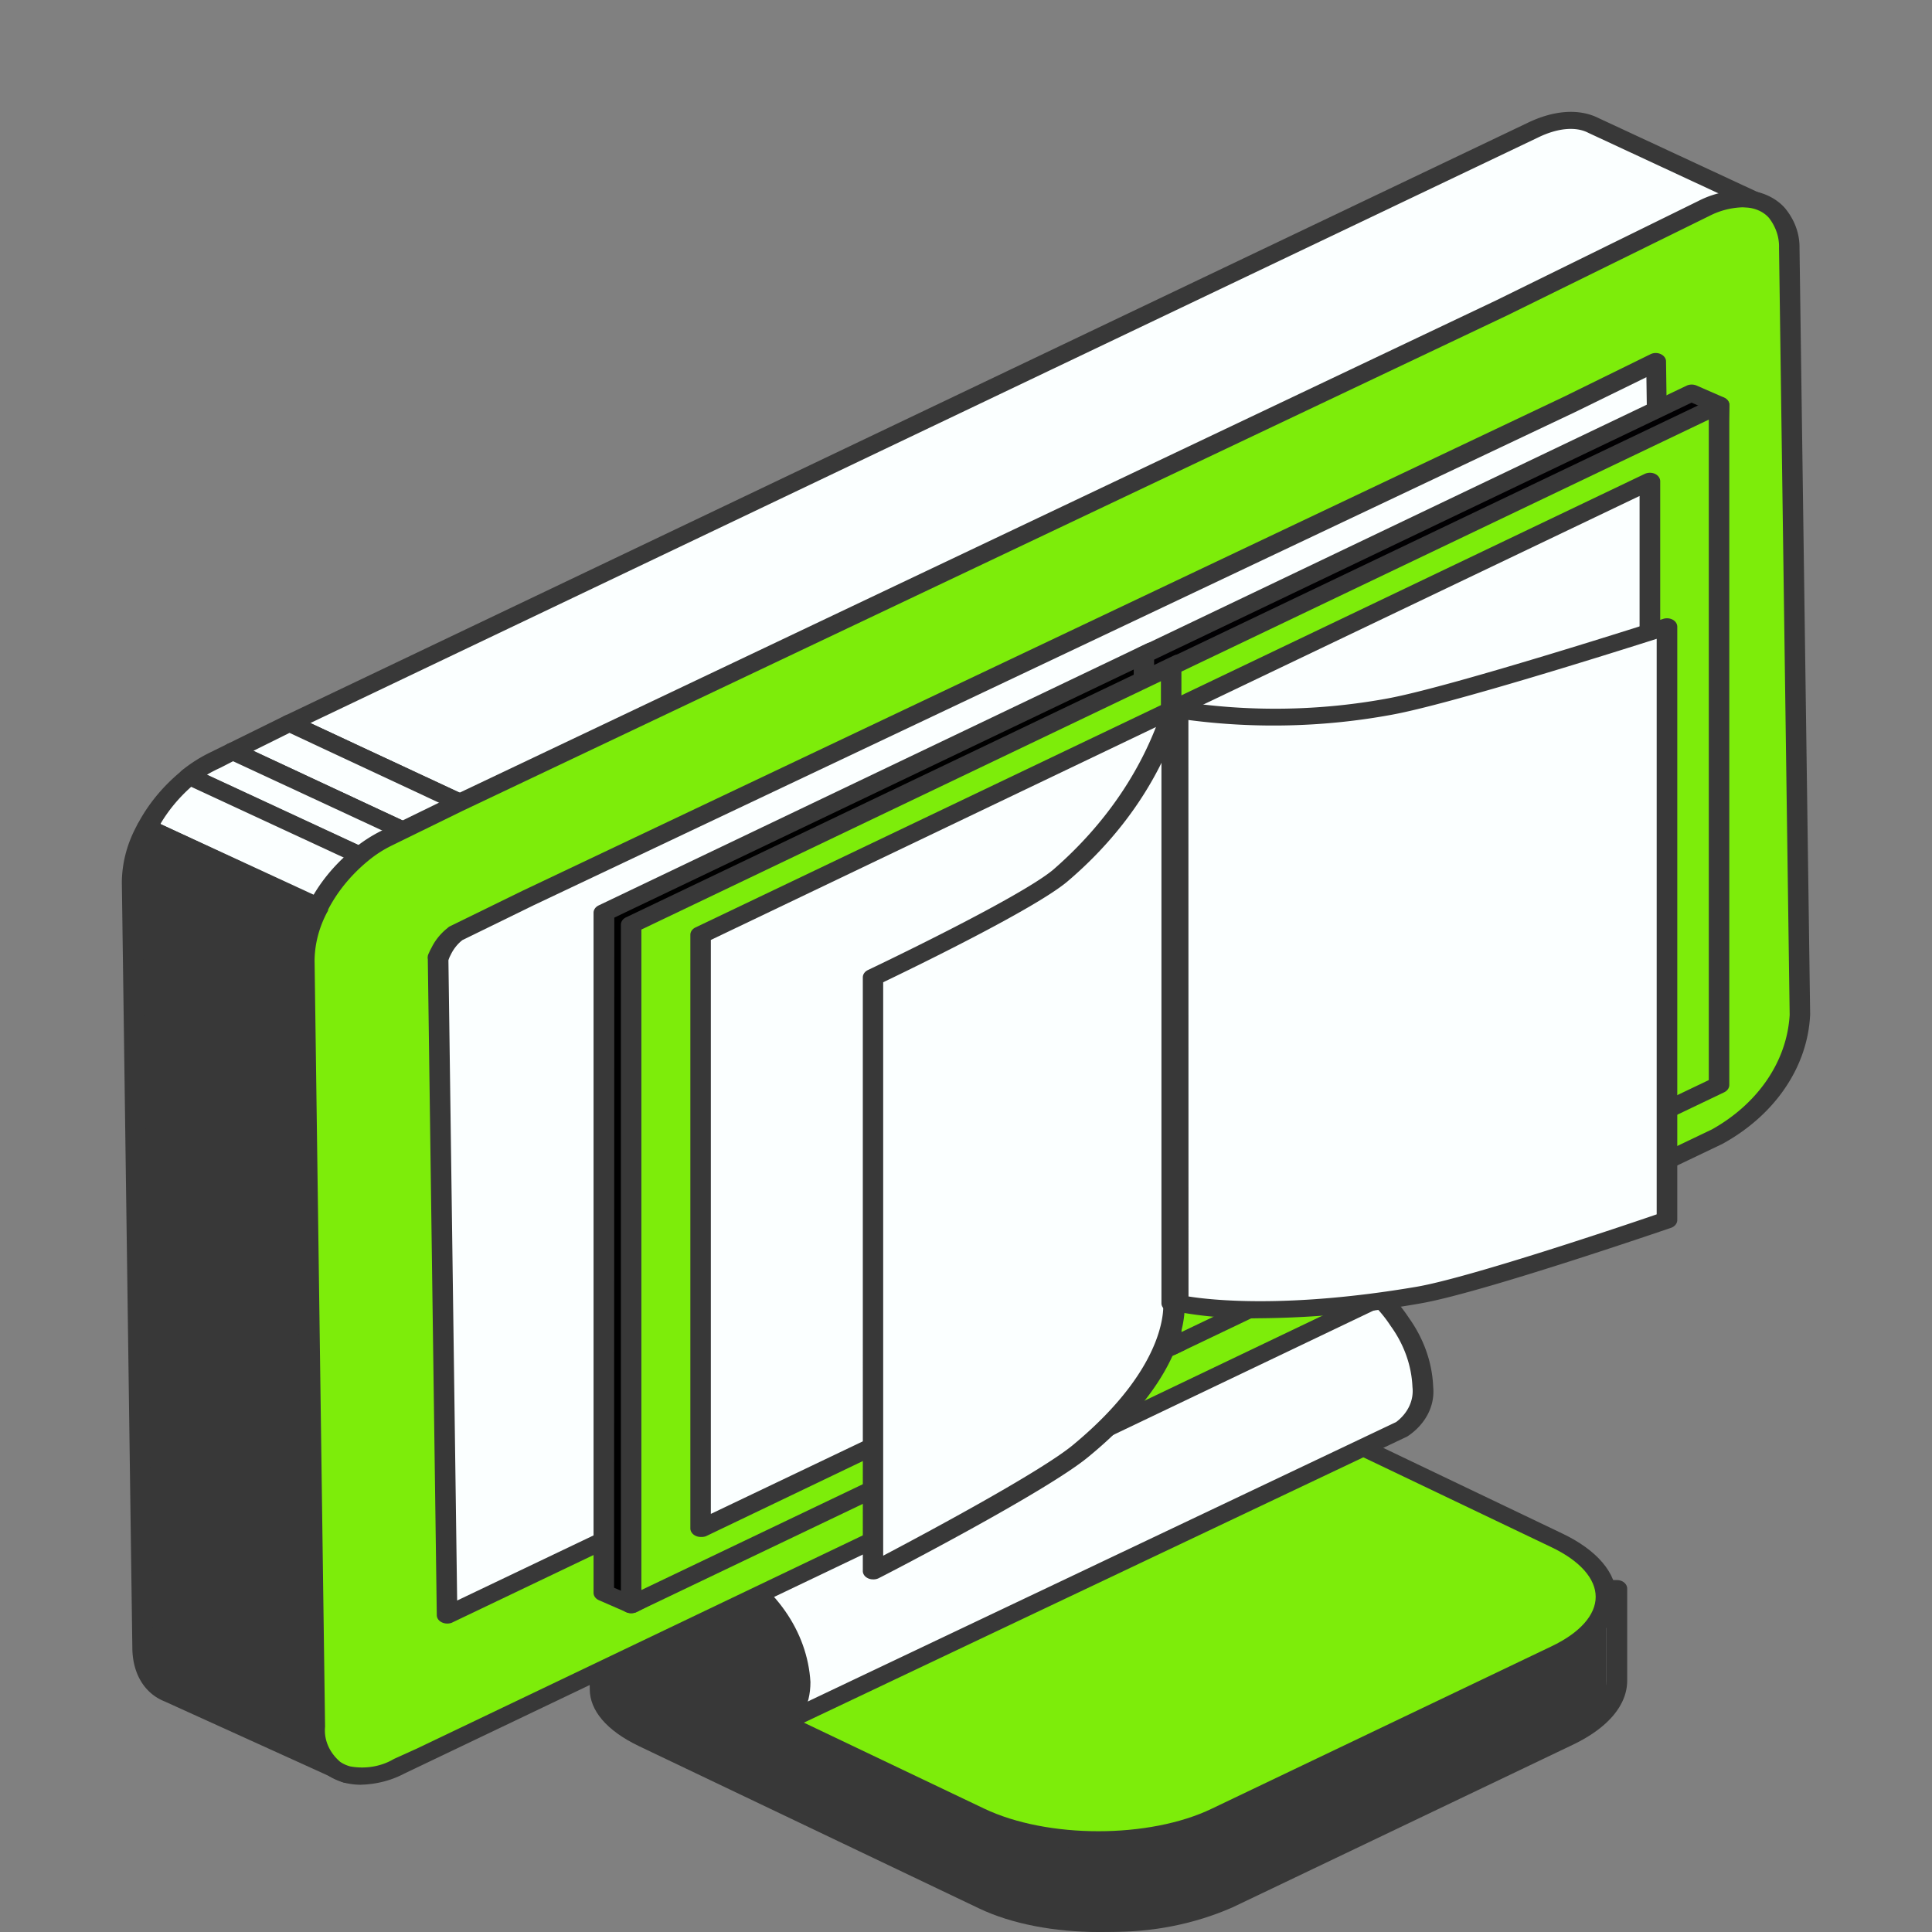 <svg xmlns="http://www.w3.org/2000/svg" width="135" height="135" xmlns:v="https://vecta.io/nano"><rect width="100%" height="100%" fill="#808080" stroke="none"/><style><![CDATA[.B{fill:#383838}.C{fill:#fbffff}.D{fill:#7ded0a}]]></style><g class="B"><path d="M96.469 111.61l-11.397-5.452c-4.598-2.196-12.06-2.196-16.657 0l-11.397 5.452H41.104l.106 6.426c0 1.464 1.149 2.883 3.448 3.981l23.757 11.336c4.598 2.196 12.06 2.196 16.657 0l23.721-11.366c2.299-1.098 3.448-2.54 3.448-3.981v-6.426z"/><path d="M77.487 134.985c-3.027.052-6.02-.54-8.691-1.72l-23.713-11.336c-2.458-1.171-3.775-2.737-3.775-4.494l-.106-6.418a.56.56 0 0 1 .212-.424c.132-.114.314-.177.504-.176h15.649l11.229-5.372c4.792-2.291 12.59-2.291 17.373 0l11.237 5.364h15.579c.19 0 .372.062.506.174s.21.262.21.419v6.426c0 1.727-1.353 3.323-3.811 4.494l-23.721 11.336c-2.668 1.181-5.657 1.776-8.682 1.727zm-34.879-23.419l.097 5.855c0 1.288 1.096 2.525 3.094 3.476l23.713 11.344c4.421 2.1 11.547 2.1 15.915 0l23.721-11.336c1.998-.951 3.094-2.196 3.094-3.469v-5.855h-15.03c-.127-.002-.252-.029-.362-.081l-11.397-5.445c-4.421-2.108-11.547-2.108-15.915 0l-11.432 5.467c-.111.051-.235.079-.362.081z"/></g><path d="M68.415 126.928l-23.721-11.336c-4.598-2.196-4.598-5.767 0-7.963l23.721-11.336c4.598-2.196 12.06-2.196 16.657 0l23.721 11.336c4.598 2.196 4.598 5.76 0 7.963l-23.721 11.336c-4.598 2.196-12.06 2.196-16.657 0z" class="D"/><path d="M76.744 129.152c-3.026.049-6.017-.54-8.691-1.713L44.34 116.133c-2.458-1.178-3.811-2.774-3.811-4.494s1.353-3.323 3.811-4.494l23.713-11.344c4.792-2.283 12.59-2.283 17.373 0l23.721 11.344c2.458 1.171 3.811 2.766 3.811 4.494s-1.353 3.315-3.811 4.494l-23.721 11.336c-2.674 1.163-5.662 1.743-8.682 1.683zm0-33.929c-2.772-.043-5.511.501-7.957 1.581l-23.73 11.336c-1.998.951-3.094 2.196-3.094 3.469s1.096 2.51 3.094 3.462l23.713 11.307c4.421 2.108 11.547 2.108 15.915 0l23.721-11.336c1.998-.951 3.094-2.196 3.094-3.462s-1.096-2.518-3.094-3.469L84.683 96.775c-2.444-1.068-5.177-1.602-7.94-1.552z" class="B"/><path d="M97.804 92.37c-.966-1.477-2.376-2.722-4.094-3.615-.972-.53-2.151-.734-3.298-.571l-44.154 20.821 1.768 2.825c.282 1.222.821 2.394 1.591 3.462.498.705 1.091 1.36 1.768 1.954l2.847 3.374 43.712-20.733c1.054-.711 1.616-1.806 1.503-2.927-.07-1.62-.635-3.199-1.645-4.589z" class="C"/><g class="B"><path d="M54.198 121.212c-.234.002-.454-.094-.584-.256l-2.82-3.359c-1.755-1.571-2.957-3.51-3.475-5.606l-1.698-2.744c-.179-.284-.053-.633.283-.79l44.172-20.785a.7.7 0 0 1 .177-.059c1.326-.208 2.699.017 3.828.629 1.832.942 3.334 2.264 4.359 3.835 1.054 1.472 1.641 3.142 1.706 4.852.126 1.327-.554 2.619-1.812 3.447L54.57 121.131a.73.73 0 0 1-.371.081zm-6.994-11.973l1.441 2.32c.03.054.051.11.062.168.265 1.153.774 2.258 1.503 3.264.465.675 1.023 1.304 1.662 1.874l.062.066 2.476 2.927 43.146-20.492c.824-.621 1.247-1.526 1.141-2.444-.063-1.506-.586-2.974-1.521-4.267-.9-1.387-2.219-2.557-3.828-3.396-.781-.43-1.722-.614-2.652-.52z"/><path d="M44.517 112.093c.216 3.32 2.331 6.356 5.694 8.175 3.156 1.464 5.703.285 5.703-2.73-.214-3.321-2.334-6.356-5.703-8.167-3.148-1.508-5.694-.285-5.694 2.722z"/><path d="M52.766 121.505c-1.03-.028-2.034-.281-2.909-.732-3.592-1.918-5.847-5.153-6.056-8.687 0-1.676.716-2.927 2.025-3.571s2.997-.505 4.748.329c3.592 1.918 5.847 5.153 6.056 8.687 0 1.683-.716 2.927-2.025 3.571-.559.266-1.194.405-1.839.403zm-7.533-9.412c.199 3.106 2.168 5.95 5.305 7.662 1.291.615 2.467.732 3.316.329s1.309-1.31 1.309-2.547c-.199-3.104-2.168-5.946-5.305-7.655-1.291-.622-2.467-.732-3.316-.329s-1.309 1.303-1.309 2.54z"/></g><path d="M113.215 25.435L40.476 59.963l-7.754-3.615L20.23 50.53l86.84-41.423c1.68-.82 3.174-.893 4.262-.344l11.494 5.335z" class="C"/><path d="M40.476 60.556a.81.81 0 0 1-.345-.081l-20.238-9.426c-.225-.104-.366-.299-.371-.512.004-.214.141-.41.362-.52l86.84-41.423c1.848-.9 3.625-1.025 4.987-.337l11.441 5.321c.174.085.298.225.345.388a.48.48 0 0 1-.106.468l-9.593 11.344c-.056.075-.136.135-.23.176L40.839 60.512c-.115.039-.239.054-.362.044zM21.688 50.522l18.788 8.782 72.243-34.287 9.045-10.722-10.778-5.013c-.884-.461-2.166-.337-3.537.337zm91.526-25.088z" class="B"/><path d="M36.498 61.903l3.979-1.947-20.238-9.426-3.961 1.954z" class="C"/><path d="M36.498 62.496a.81.81 0 0 1-.354-.081l-20.22-9.419c-.223-.101-.362-.295-.362-.505s.134-.41.354-.52l3.961-1.954c.222-.106.495-.106.716 0l20.238 9.419c.22.108.355.304.355.516s-.135.408-.355.516l-3.961 1.947c-.114.052-.241.08-.371.081zM17.71 52.462l18.779 8.782L39.044 60 20.23 51.21z" class="B"/><path d="M13.236 54.24l20.256 9.426c.547-.455 1.158-.853 1.821-1.186l1.185-.578-20.22-9.441-1.264.622c-.646.326-1.242.714-1.777 1.156z" class="C"/><path d="M33.492 64.259c-.121.001-.24-.024-.345-.073l-20.264-9.434c-.196-.092-.33-.254-.362-.439s.054-.376.221-.505c.576-.467 1.217-.874 1.91-1.215l1.264-.622c.222-.106.495-.106.716 0l20.22 9.412c.223.105.361.3.362.512.007.212-.125.411-.345.52l-1.194.578c-.609.305-1.17.672-1.671 1.09-.136.113-.32.176-.513.176zM14.465 54.13l18.921 8.782a9.88 9.88 0 0 1 1.556-.937l.124-.059-18.779-8.724-.884.454a10.23 10.23 0 0 0-.937.483z" class="B"/><path d="M10.301 57.79l8.903 4.142 11.37 5.299c.694-1.329 1.683-2.538 2.918-3.564L13.236 54.24c-1.244 1.017-2.24 2.222-2.935 3.549z" class="C"/><g class="B"><path d="M30.574 67.831c-.124.002-.246-.023-.354-.073L9.947 58.317c-.312-.144-.451-.455-.327-.732.732-1.399 1.783-2.669 3.094-3.74a.82.82 0 0 1 .884-.095l20.247 9.397c.194.094.327.255.362.439.027.186-.051.373-.212.505-1.172.969-2.111 2.114-2.767 3.374a.67.67 0 0 1-.433.322.76.76 0 0 1-.221.044zM11.229 57.585l19.018 8.782a12.51 12.51 0 0 1 2.095-2.583L13.36 54.979c-.857.763-1.575 1.626-2.131 2.561z"/><path d="M10.301 57.79l8.903 4.142 11.37 5.299c-.657 1.183-1.009 2.467-1.034 3.769l.416 28.967s-6.543 23.485-5.712 24.027l-12.29-5.577h-.062c-1.176-.461-1.901-1.573-1.927-3.206L9.62 90.518l-.398-28.886c.025-1.33.393-2.64 1.079-3.842z"/><path d="M24.244 124.586c-.121 0-.239-.025-.345-.073l-12.29-5.577-.08-.037c-1.406-.549-2.255-1.91-2.281-3.71l-.734-53.557c.017-1.399.394-2.778 1.105-4.047.08-.152.234-.269.424-.322a.85.85 0 0 1 .575.044l20.273 9.441c.311.144.444.458.309.732-.614 1.108-.945 2.309-.973 3.528l.398 28.967c.009.049.009.098 0 .146-2.334 8.387-5.924 22.102-5.747 23.624a.52.52 0 0 1-.053.6c-.137.152-.354.242-.584.242zm.46-1.047zm0 0zM10.654 58.631a7.05 7.05 0 0 0-.707 2.986l.734 53.557c0 1.354.557 2.298 1.512 2.679l.115.051 11.202 5.079c.168-1.464.822-4.567 2.573-11.344l3.139-11.71-.398-28.901c.032-1.208.332-2.401.884-3.52z"/></g><path d="M125.769 70.904c-.183 3.442-2.333 6.608-5.791 8.526l-90.483 43.23-1.609.732c-1.055.623-2.386.832-3.643.571-.326-.095-.626-.242-.884-.432-.962-.757-1.462-1.832-1.362-2.927l-.769-53.506c.022-1.245.344-2.474.946-3.615 0-.051.053-.102.088-.154.653-1.278 1.592-2.443 2.767-3.432l.15-.117a9.02 9.02 0 0 1 1.768-1.178l.99-.49.203-.095 3.819-1.895.203-.095 72.738-34.514 14.146-6.967c.881-.469 1.915-.704 2.962-.673.862.044 1.651.413 2.14 1.003.58.723.873 1.577.84 2.444v1.713z" class="D"/><path d="M25.225 124.71a4.64 4.64 0 0 1-1.202-.154c-.426-.119-.822-.303-1.167-.542-1.111-.861-1.704-2.086-1.618-3.345l-.725-53.571c.017-1.327.359-2.636 1.008-3.85l.698.146-.663-.22a.75.75 0 0 1 .062-.117c.691-1.333 1.675-2.549 2.9-3.586l.15-.124a10.12 10.12 0 0 1 1.954-1.281l5.172-2.525 72.747-34.551 14.146-6.953a6.74 6.74 0 0 1 3.386-.732c.215.013.428.043.637.088.81.182 1.522.587 2.016 1.149.678.821 1.033 1.794 1.017 2.788l.743 53.557c-.165 3.657-2.449 7.025-6.136 9.046l-92.101 43.999c-.905.48-1.95.748-3.024.776zm96.548-110.224a5.43 5.43 0 0 0-2.325.6l-14.146 6.96-72.968 34.609-4.978 2.437a8.25 8.25 0 0 0-1.662 1.083l-.115.095c-1.119.952-2.018 2.066-2.652 3.286v.059a.52.52 0 0 1-.062.117c-.563 1.057-.864 2.197-.884 3.352l.734 53.571c-.092.904.292 1.798 1.052 2.452.208.145.448.254.707.322 1.06.196 2.17.007 3.05-.52l1.618-.732 90.483-43.26c3.234-1.811 5.246-4.778 5.429-8.006l-.743-53.579c.026-.742-.217-1.474-.698-2.1-.373-.431-.961-.699-1.6-.732z" class="B"/><path d="M30.609 67.018a2.61 2.61 0 0 1 .15-.403l.08-.249a3.49 3.49 0 0 1 .813-1.025l.177-.146 5.04-2.466 72.782-34.536 6.065-2.949.637 45.755c-.208.673-.637 1.286-1.238 1.771l-83.905 40.083z" class="C"/><path d="M31.237 113.447c-.124-.002-.246-.029-.354-.081-.223-.101-.362-.295-.362-.505l-.628-45.836a.5.5 0 0 1 0-.205c0-.088.08-.227.159-.41l.124-.234c.227-.45.55-.861.955-1.215l.177-.146a.57.57 0 0 1 .141-.095l5.04-2.466 72.8-34.536 6.048-2.971c.222-.106.495-.106.716 0s.362.295.362.505l.637 45.755v.066c-.233.839-.759 1.602-1.512 2.196l-.08.044-83.905 40.083a.91.91 0 0 1-.318.051zm.097-46.348l.61 44.738 82.791-39.52c.423-.377.74-.827.928-1.317l-.619-44.643-4.995 2.444-72.791 34.47-4.951 2.422-.115.095a2.93 2.93 0 0 0-.654.842l-.106.212c-.039.084-.071.169-.097.256z" class="B"/><path d="M42.209 63.776l38.283-18.289.009 47.519-36.382 19.123-1.91-.827z"/><path d="M44.101 112.722a.81.81 0 0 1-.327-.066l-1.91-.834c-.237-.099-.388-.3-.389-.52V63.776c.001-.212.14-.408.362-.512l38.283-18.296c.222-.105.495-.103.716.004s.355.304.354.515v47.519c-.004.202-.13.389-.336.498l-36.347 19.131c-.123.06-.264.091-.407.088zm-1.194-1.778l1.167.505 35.71-18.735V46.512L42.925 64.12z" class="B"/><path d="M118.21 27.462l1.91.834-1.901 46.685-38.283 18.296-.009-47.526z" fill="#010002"/><path d="M79.936 93.87c-.127-.002-.252-.029-.362-.081-.219-.107-.354-.302-.354-.512V45.751c.003-.212.141-.406.362-.512l38.283-18.296a.87.87 0 0 1 .69 0l1.91.834c.244.103.393.315.38.542l-1.901 46.692c-.011.204-.148.39-.362.49L80.298 93.797c-.111.051-.236.076-.362.073zm.707-47.775v46.15l36.842-17.616 1.883-45.989-1.167-.505zm37.576 28.886z" class="B"/><path d="M44.119 112.13V64.611l38.283-18.296v47.526z" class="D"/><path d="M44.101 112.722c-.124.002-.246-.023-.354-.073-.222-.109-.359-.306-.362-.52V64.611c.001-.212.14-.408.362-.512l38.283-18.296a.87.87 0 0 1 .716 0c.219.107.354.302.354.512v47.526c0 .211-.134.406-.354.512l-38.283 18.296a.89.89 0 0 1-.362.073zm.716-47.768v46.15l36.851-17.608V47.339z" class="B"/><path d="M81.845 94.111l-.009-47.526 38.283-18.289.009 47.519z" class="D"/><path d="M81.845 94.704c-.127-.001-.252-.028-.362-.081-.222-.106-.359-.301-.362-.512V46.607c.003-.212.141-.406.362-.512l38.283-18.296a.87.87 0 0 1 .716 0c.219.107.354.302.354.512v47.504c-.001.212-.14.408-.362.512L82.19 94.624a.85.85 0 0 1-.345.081zm.707-47.775v46.15l36.851-17.608v-46.15z" class="B"/><path d="M48.955 106.802V65.328l33.412-15.969v41.474z" class="C"/><path d="M48.955 107.395a.82.82 0 0 1-.354-.081c-.222-.106-.359-.301-.362-.512V65.32c0-.211.134-.406.354-.512l33.42-15.962c.221-.109.496-.109.716 0s.356.301.354.512v41.474c.002.211-.133.407-.354.512l-33.412 16.006c-.115.039-.239.054-.362.044zm.716-41.715v40.105l31.979-15.266V50.383z" class="B"/><path d="M82.022 90.833s.796 4.501-6.507 10.553c-2.9 2.4-14.509 8.38-14.509 8.38V68.292s10.548-4.999 13.068-7.092c3.847-3.31 6.589-7.39 7.957-11.841z" class="C"/><path d="M61.006 110.359a.79.79 0 0 1-.509-.171c-.135-.112-.21-.264-.207-.421V68.292c.001-.212.14-.408.362-.512.106-.051 10.495-4.984 12.926-6.996 3.734-3.237 6.401-7.213 7.745-11.549.091-.292.436-.479.796-.432.364.034.639.289.637.593v41.437c.071.549.433 5.123-6.719 10.978-2.927 2.422-14.146 8.226-14.641 8.468-.117.058-.253.086-.389.081zm.707-41.715v40.061c2.944-1.552 10.99-5.855 13.262-7.736 6.914-5.723 6.304-10.004 6.295-10.048V53.077c-1.533 3.186-3.814 6.089-6.711 8.541-2.308 1.925-10.937 6.104-12.847 7.018z" class="B"/><path d="M81.872 91.067V49.593l33.412-15.969.009 41.481z" class="C"/><path d="M81.881 91.66a.79.79 0 0 1-.362-.081c-.223-.105-.361-.3-.362-.512V49.593c.001-.212.14-.408.362-.512l33.412-15.969a.87.87 0 0 1 .716 0c.222.106.359.301.362.512v41.474c-.004.214-.141.41-.362.52L82.234 91.579a.75.75 0 0 1-.354.081zm.707-41.715V90.05l31.979-15.281V34.656z" class="B"/><path d="M116.495 85.249s-13.156 4.537-17.4 5.269c-11.184 1.903-16.799.571-16.799.571V49.593c4.918.768 9.974.688 14.854-.234 4.677-.856 19.354-5.584 19.354-5.584z" class="C"/><path d="M88.017 92.113c-1.976.048-3.952-.112-5.88-.476-.309-.072-.522-.305-.522-.571V49.593c0-.181.097-.353.265-.468s.397-.151.61-.11a43.39 43.39 0 0 0 14.482-.212c4.571-.842 19.106-5.511 19.257-5.562.221-.067.468-.043.663.066s.31.295.309.49v41.452c.001.24-.174.457-.442.549-.548.183-13.315 4.567-17.532 5.284a67.68 67.68 0 0 1-11.211 1.032zm-4.969-1.522c1.609.256 6.94.849 15.915-.673 3.66-.622 14.509-4.274 16.799-5.064V44.638c-3.377 1.076-14.456 4.559-18.479 5.299-4.677.868-9.51.994-14.243.373z" class="B"/></svg>
